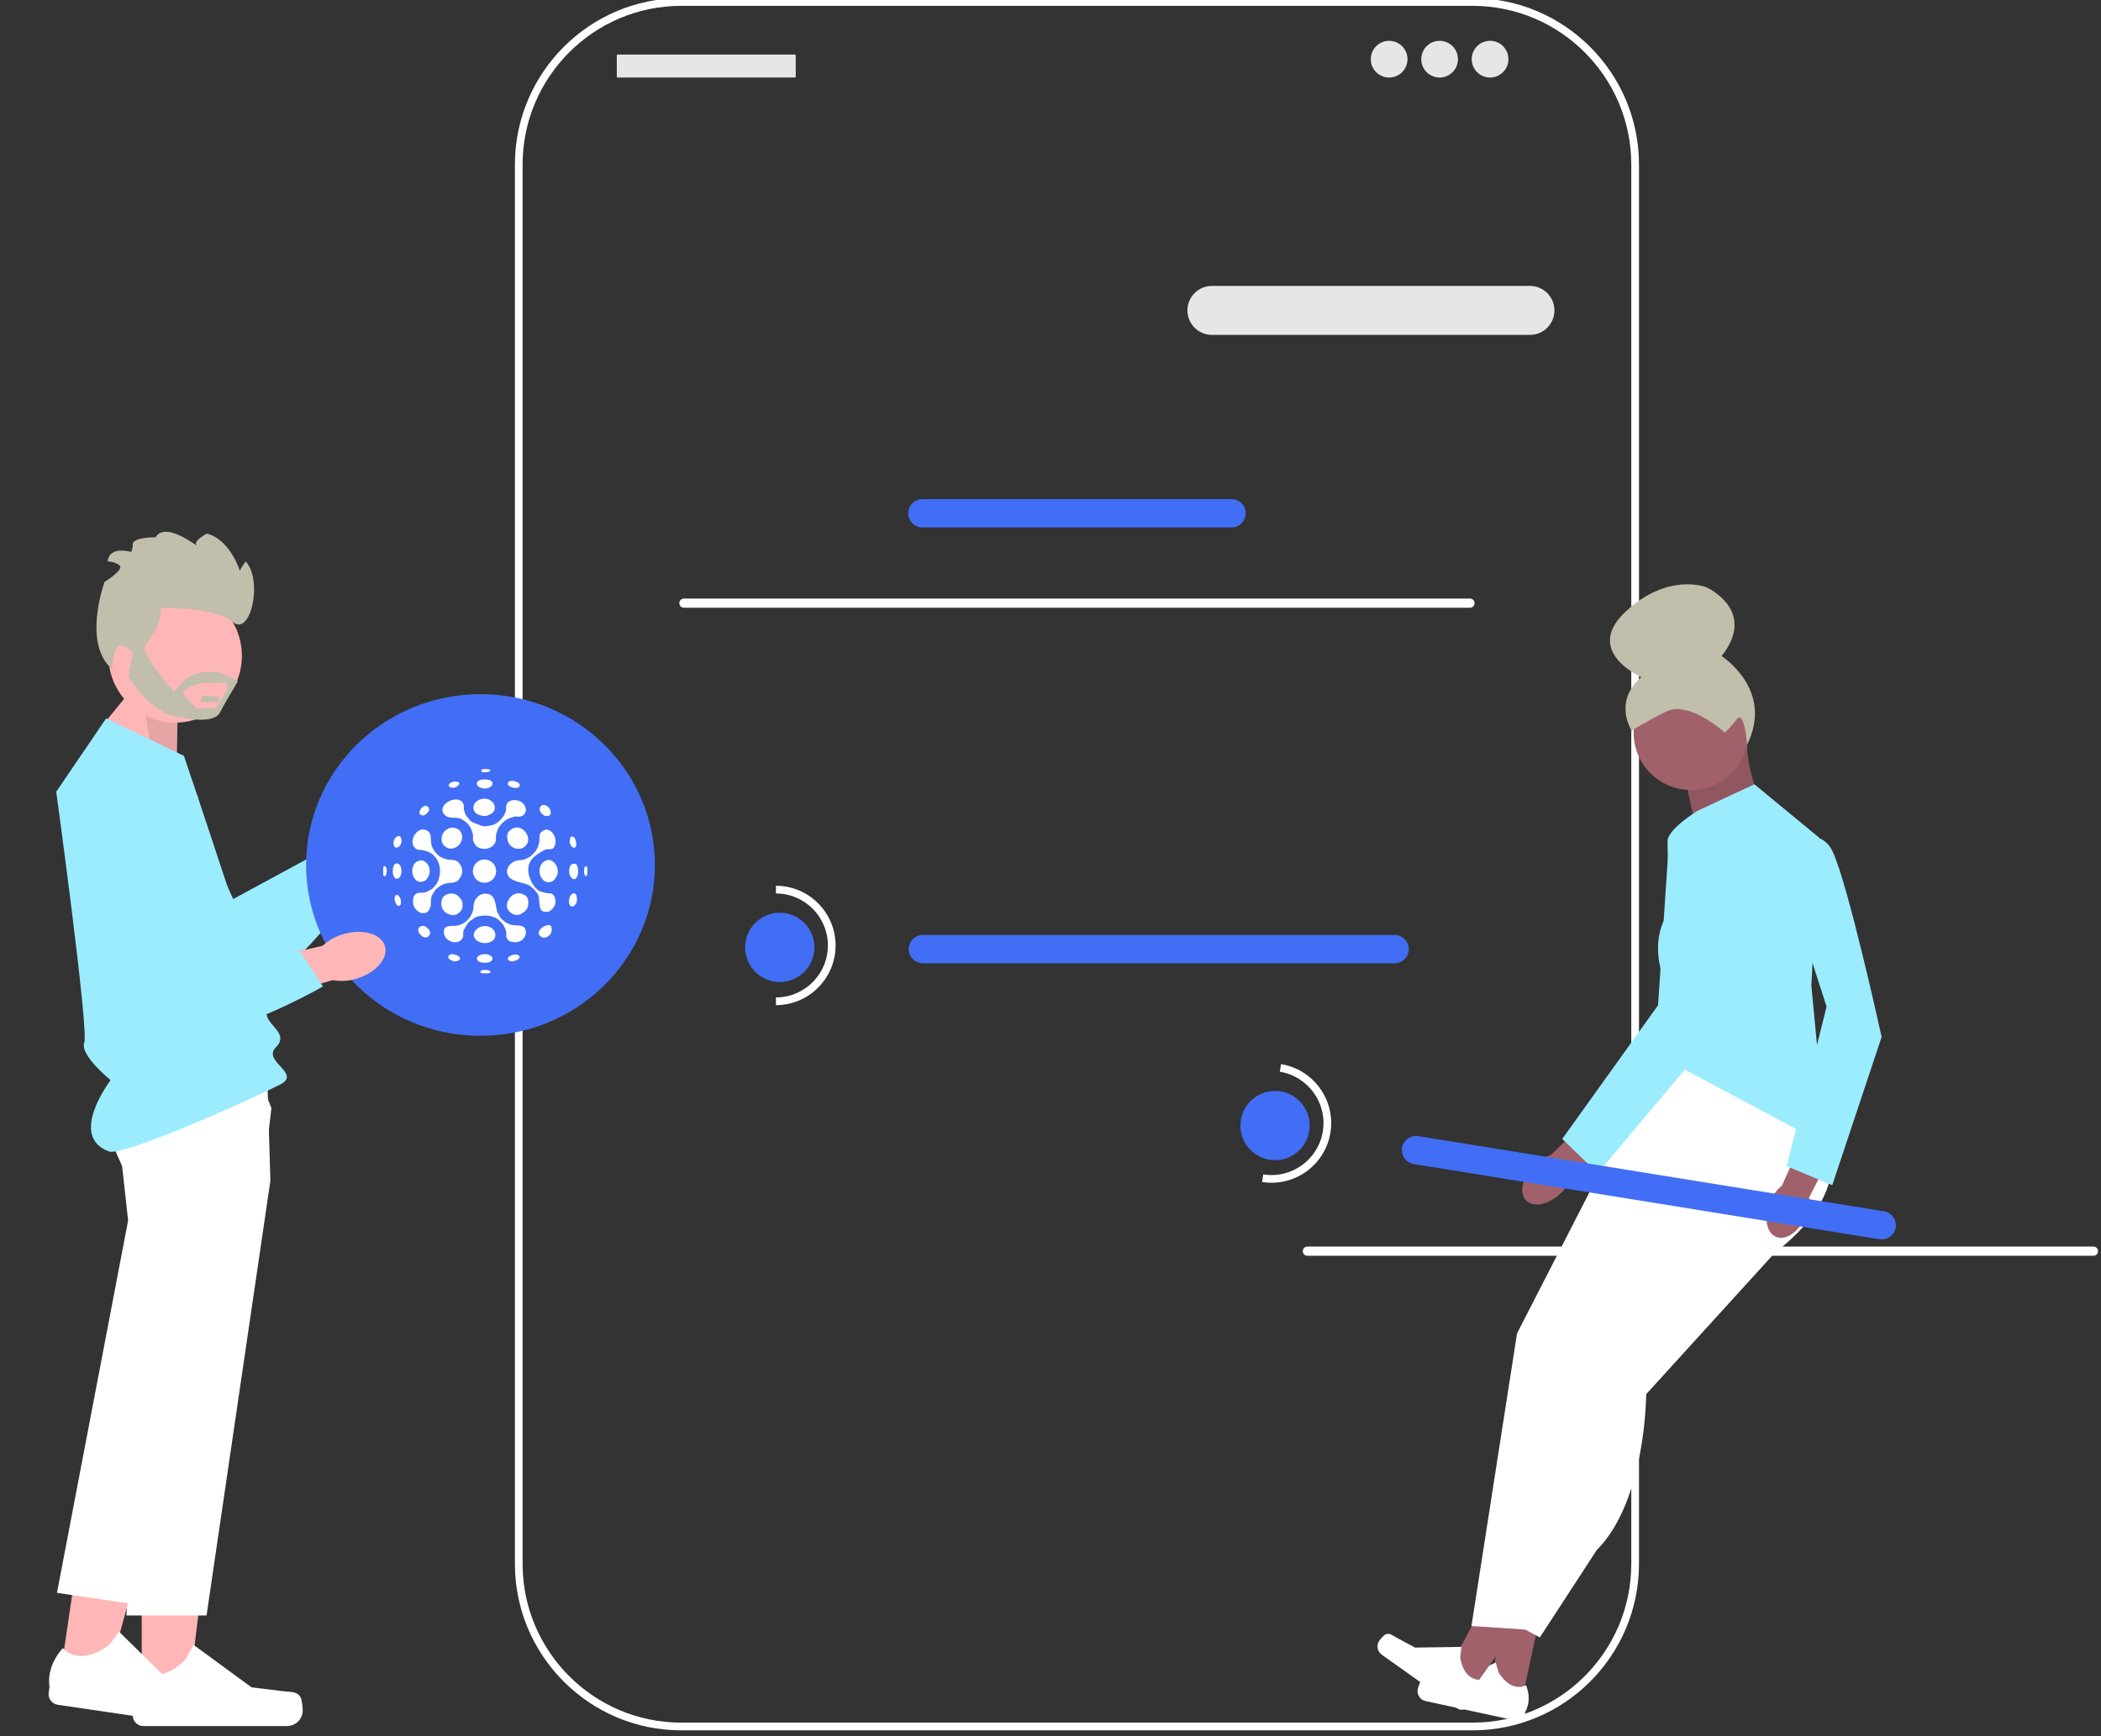 <svg xmlns="http://www.w3.org/2000/svg" width="346" height="286" viewBox="0 0 346 286" fill="none"><rect x="0" y="0" width="346" height="286" fill="#333333" stroke="none"/><g clip-path="url(#clip0_4709_49004)"><path d="M77.718 128.076C76.919 128.076 76.269 128.726 76.269 129.526V141.126C76.269 141.926 76.919 142.576 77.718 142.576C78.517 142.576 79.167 141.926 79.167 141.126V129.526C79.167 128.726 78.517 128.076 77.718 128.076Z" fill="#3F3D56"></path><path d="M242.52 285.001H112.191C97.086 285.001 84.797 272.703 84.797 257.586V27.11C84.797 11.994 97.086 -0.305 112.191 -0.305H242.52C257.625 -0.305 269.914 11.994 269.914 27.11V257.586C269.914 272.703 257.625 285.001 242.52 285.001ZM112.191 0.964C97.785 0.964 86.064 12.693 86.064 27.11V257.586C86.064 272.003 97.785 283.732 112.191 283.732H242.52C256.926 283.732 268.646 272.003 268.646 257.586V27.11C268.646 12.693 256.926 0.964 242.52 0.964H112.191Z" fill="white"></path><path d="M251.962 55.159H199.576C197.355 55.159 195.547 53.35 195.547 51.126C195.547 48.903 197.355 47.094 199.576 47.094H251.962C254.184 47.094 255.991 48.903 255.991 51.126C255.991 53.35 254.184 55.159 251.962 55.159Z" fill="#E6E6E6"></path><path d="M202.818 86.873H151.897C150.613 86.873 149.568 85.827 149.568 84.543C149.568 83.258 150.613 82.213 151.897 82.213H202.818C204.101 82.213 205.145 83.258 205.145 84.543C205.145 85.827 204.101 86.873 202.818 86.873Z" fill="#426EF5"></path><path d="M130.906 8.99H101.715C101.64 8.99 101.578 9.052 101.578 9.128V12.633C101.578 12.709 101.64 12.771 101.715 12.771H130.906C130.982 12.771 131.043 12.709 131.043 12.633V9.128C131.043 9.052 130.982 8.99 130.906 8.99Z" fill="#E6E6E6"></path><path d="M228.768 12.771C230.437 12.771 231.79 11.417 231.79 9.747C231.79 8.077 230.437 6.723 228.768 6.723C227.099 6.723 225.746 8.077 225.746 9.747C225.746 11.417 227.099 12.771 228.768 12.771Z" fill="#E6E6E6"></path><path d="M237.081 12.771C238.75 12.771 240.103 11.417 240.103 9.747C240.103 8.077 238.75 6.723 237.081 6.723C235.412 6.723 234.059 8.077 234.059 9.747C234.059 11.417 235.412 12.771 237.081 12.771Z" fill="#E6E6E6"></path><path d="M245.389 12.771C247.058 12.771 248.411 11.417 248.411 9.747C248.411 8.077 247.058 6.723 245.389 6.723C243.72 6.723 242.367 8.077 242.367 9.747C242.367 11.417 243.72 12.771 245.389 12.771Z" fill="#E6E6E6"></path><path d="M111.875 99.344C111.875 99.763 112.211 100.099 112.629 100.099H242.084C242.502 100.099 242.838 99.763 242.838 99.344C242.838 98.926 242.502 98.59 242.084 98.59H112.629C112.211 98.59 111.875 98.926 111.875 99.344Z" fill="white"></path><path d="M214.547 206.079C214.547 206.497 214.883 206.834 215.301 206.834H344.756C345.174 206.834 345.51 206.497 345.51 206.079C345.51 205.66 345.174 205.324 344.756 205.324H215.301C214.883 205.324 214.547 205.66 214.547 206.079Z" fill="white"></path><path d="M229.669 158.658H151.981C150.697 158.658 149.652 157.612 149.652 156.328C149.652 155.043 150.697 153.998 151.981 153.998H229.669C230.953 153.998 231.997 155.043 231.997 156.328C231.997 157.612 230.953 158.658 229.669 158.658Z" fill="#426EF5"></path><path d="M128.418 161.747C131.568 161.747 134.121 159.192 134.121 156.039C134.121 152.887 131.568 150.332 128.418 150.332C125.268 150.332 122.715 152.887 122.715 156.039C122.715 159.192 125.268 161.747 128.418 161.747Z" fill="#426EF5"></path><path d="M127.785 165.554V164.285C132.502 164.285 136.34 160.445 136.34 155.724C136.34 151.003 132.502 147.163 127.785 147.163V145.895C133.201 145.895 137.607 150.304 137.607 155.724C137.607 161.144 133.201 165.554 127.785 165.554Z" fill="white"></path><path d="M59.858 133.022C62.184 130.653 65.291 129.933 66.798 131.415C68.304 132.897 67.639 136.019 65.311 138.388C64.395 139.348 63.262 140.073 62.007 140.505L52.024 150.419L47.475 145.631L57.8 136.366C58.209 135.103 58.914 133.956 59.858 133.022Z" fill="#FFB6B6"></path><path d="M27.928 124.839L38.395 148.079L55.11 139.024L61.092 142.201C61.092 142.201 47.428 165.063 38.072 162.46C28.716 159.858 12.103 136.26 15.096 128.977C18.089 121.695 27.928 124.839 27.928 124.839Z" fill="#9BECFE"></path><path d="M79.127 170.608C94.989 170.608 107.848 158.011 107.848 142.471C107.848 126.931 94.989 114.334 79.127 114.334C63.265 114.334 50.406 126.931 50.406 142.471C50.406 158.011 63.265 170.608 79.127 170.608Z" fill="#426EF5"></path><path d="M23.339 279.721L30.972 279.72L34.603 250.258L23.338 250.259L23.339 279.721Z" fill="#FFB6B6"></path><path d="M49.49 279.548C49.728 279.948 49.853 281.241 49.853 281.707C49.853 283.139 48.693 284.299 47.263 284.299H23.625C22.649 284.299 21.858 283.507 21.858 282.531V281.546C21.858 281.546 20.689 278.586 23.096 274.938C23.096 274.938 26.088 277.794 30.559 273.32L31.878 270.93L41.421 277.915L46.711 278.566C47.868 278.709 48.895 278.544 49.49 279.548Z" fill="white"></path><path d="M29.115 126.331L29.269 116.029L22.921 112.068L16.018 120.519L29.115 126.331Z" fill="#FFB6B6"></path><path opacity="0.1" d="M29.114 126.331L29.525 116.285L22.92 112.068L25.164 124.5L29.114 126.331Z" fill="black"></path><path d="M44.532 194.455L34.015 266.079H20.82L22.574 225.195L23.498 203.697L20.82 193.465C20.82 193.465 19.599 191.19 18.57 188.433C17.411 185.321 16.495 181.591 17.854 179.823C18.355 179.171 19.655 178.688 21.423 178.329C22.503 178.108 23.759 177.936 25.116 177.802C32.92 177.03 44.02 177.512 44.02 177.512L44.302 186.831L44.458 192.035L44.532 194.455Z" fill="white"></path><path d="M9.893 276.218L17.444 277.328L25.319 248.707L14.173 247.068L9.893 276.218Z" fill="#FFB6B6"></path><path d="M35.791 279.854C35.968 280.285 35.904 281.582 35.836 282.043C35.628 283.459 34.312 284.439 32.896 284.231L9.51 280.79C8.545 280.648 7.877 279.749 8.019 278.783L8.162 277.808C8.162 277.808 7.436 274.71 10.348 271.451C10.348 271.451 12.893 274.713 17.966 270.937L19.618 268.764L28.045 277.064L33.184 278.478C34.308 278.788 35.347 278.774 35.791 279.854Z" fill="white"></path><path d="M44.696 182.509L43.254 194.942L35.387 221.141L22.436 264.274L9.383 262.354L21.098 201.026L19.938 190.509C19.938 190.509 19.561 189.464 19.128 187.934C18.268 184.906 17.19 179.976 18.376 177.461C18.536 177.119 18.737 176.822 18.986 176.582C19.452 176.13 20.401 175.855 21.671 175.709C26.98 175.108 37.915 176.826 42.781 177.669L44.696 182.509Z" fill="white"></path><path d="M17.468 118.338L30.294 124.499C30.294 124.499 43.89 164.804 43.89 166.857C43.89 168.911 47.738 170.195 45.429 172.505C43.121 174.815 49.726 176.772 46.167 178.618C42.608 180.463 20.403 190.558 17.934 189.648C11.125 187.137 18.223 177.911 18.223 177.911C18.223 177.911 13.108 173.789 13.877 171.735C14.647 169.681 9.26 130.404 9.26 130.404L17.468 118.338Z" fill="#9BECFE"></path><path d="M56.55 153.854C59.733 152.913 62.798 153.793 63.397 155.821C63.995 157.848 61.899 160.254 58.715 161.195C57.448 161.589 56.105 161.673 54.799 161.44L41.262 165.257L39.607 158.862L53.129 155.778C54.099 154.872 55.272 154.212 56.55 153.854Z" fill="#FFB6B6"></path><path d="M32.606 131.187L30.484 156.589L49.49 156.794L53.178 162.478C53.178 162.478 30.142 175.826 23.225 169.006C16.308 162.185 13.23 133.483 19.38 128.57C25.53 123.658 32.606 131.187 32.606 131.187Z" fill="#9BECFE"></path><path d="M28.847 119.017C34.915 119.017 39.834 114.094 39.834 108.021C39.834 101.948 34.915 97.025 28.847 97.025C22.779 97.025 17.859 101.948 17.859 108.021C17.859 114.094 22.779 119.017 28.847 119.017Z" fill="#FFB6B6"></path><path d="M22.92 108.065C22.92 108.065 24.65 105.208 25.602 103.736C26.553 102.264 26.553 100.108 26.553 100.108C26.553 100.108 35.378 99.926 38.319 102.437C41.261 104.948 43.337 95.684 40.482 92.48C40.482 92.48 39.271 93.866 39.53 94.385L39.79 94.905C39.79 94.905 38.319 89.017 34.08 87.891C34.08 87.891 31.722 89.111 32.382 89.8C33.042 90.489 27.332 85.64 25.602 88.498C25.602 88.498 21.362 88.411 21.881 89.969L21.622 90.922C21.622 90.922 17.988 89.796 17.729 92.48C17.729 92.48 19.026 92.48 19.719 93.173C20.411 93.866 17.21 95.857 17.21 95.857C17.21 95.857 13.49 106.073 18.507 110.229C18.507 110.229 18.551 105.251 20.541 106.463C22.53 107.675 22.92 108.065 22.92 108.065Z" fill="#C1BEAC"></path><path d="M33.375 114.559L32.98 115.598L35.939 115.684L36.136 114.732L33.375 114.559Z" fill="#C1BEAC"></path><path d="M36.335 110.836C36.335 110.836 31.897 109.624 29.234 113.26L28.642 113.953C28.642 113.953 23.02 107.633 23.514 105.295L22.33 105.381L21.146 111.442C21.146 111.442 24.894 117.936 30.122 118.195C30.122 118.195 35.151 119.408 36.236 117.33C37.321 115.252 39.189 112.188 39.189 112.188L36.335 110.836ZM35.528 116.637H32.587C31.897 116.637 30.122 114.126 30.122 114.126C31.108 112.568 34.067 112.481 34.067 112.481H37.28L37.519 113.433L35.528 116.637Z" fill="#C1BEAC"></path><path d="M250.512 280.557L245.688 279.513L247.413 260.395L254.533 261.935L250.512 280.557Z" fill="#A0616A"></path><path d="M234.008 276.874C233.803 277.095 233.547 277.895 233.483 278.189C233.288 279.094 233.863 279.986 234.767 280.182L249.707 283.412C250.324 283.546 250.932 283.153 251.066 282.536L251.2 281.913C251.2 281.913 252.343 280.202 251.319 277.567C251.319 277.567 249.038 278.964 246.823 275.525L246.316 273.834L239.33 276.945L235.898 276.634C235.147 276.566 234.521 276.321 234.008 276.874Z" fill="white"></path><path d="M241.884 279.094L237.859 276.235L246.963 259.338L252.903 263.557L241.884 279.094Z" fill="#A0616A"></path><path d="M228.16 269.208C227.885 269.33 227.335 269.965 227.161 270.211C226.625 270.966 226.803 272.012 227.557 272.548L240.022 281.401C240.537 281.767 241.25 281.645 241.616 281.13L241.984 280.611C241.984 280.611 243.708 279.488 243.802 276.662C243.802 276.662 241.156 277.048 240.472 273.014L240.67 271.26L233.025 271.369L229.992 269.731C229.328 269.373 228.849 268.902 228.16 269.208Z" fill="white"></path><path d="M299.867 184.571C299.867 184.571 307.372 194.783 292.361 206.263L261.715 196.463L272.66 173.617L282.354 168.297L299.867 184.571Z" fill="white"></path><path d="M261.713 196.464L249.83 219.623L242.324 267.819L251.706 268.445L261.087 222.753L277.662 198.029L266.091 192.709" fill="white"></path><path d="M292.361 198.99V206.264L271.096 229.637C271.096 229.637 271.096 247.163 262.965 255.3L253.584 269.696L245.453 265.315L257.336 223.378L278.601 195.838L292.361 198.99Z" fill="white"></path><path d="M277.25 126.872L280.475 142.156L292.769 139.149C292.769 139.149 286.692 126.5 287.901 121.488L277.25 126.872Z" fill="#A0616A"></path><path opacity="0.1" d="M277.25 126.872L280.475 142.156L292.769 139.149C292.769 139.149 286.692 126.5 287.901 121.488L277.25 126.872Z" fill="black"></path><path d="M288.92 129.178L279.538 133.559C279.538 133.559 274.712 136.511 274.623 138.478C274.535 140.444 275.16 149.833 275.16 149.833C275.16 149.833 271.407 153.588 273.909 161.099L272.658 173.618L300.803 188.64L298.301 162.351L299.552 137.941L288.92 129.178Z" fill="#9BECFE"></path><path d="M297.342 200.408C296.243 202.93 294.052 204.407 292.449 203.707C290.845 203.008 290.436 200.396 291.535 197.873C291.96 196.859 292.622 195.962 293.464 195.257L298.253 184.629L303.189 186.984L297.944 197.211C298.001 198.31 297.795 199.406 297.342 200.408Z" fill="#A0616A"></path><path d="M292.361 139.505C292.361 139.505 299.241 135.123 301.743 140.131C304.245 145.138 309.874 170.801 309.874 170.801L301.743 195.211L294.238 192.082L300.805 165.81L292.361 139.505Z" fill="#9BECFE"></path><path d="M257.098 196.468C255.149 198.408 252.568 198.973 251.335 197.731C250.102 196.489 250.683 193.911 252.633 191.97C253.402 191.185 254.347 190.594 255.39 190.249L263.755 182.135L267.476 186.144L258.835 193.718C258.484 194.76 257.889 195.703 257.098 196.468Z" fill="#A0616A"></path><path d="M274.888 138.013C274.888 138.013 286.882 137.522 287.365 143.1C287.847 148.677 279.648 173.564 279.648 173.564L263.103 193.26L257.277 187.584L273.054 165.581L274.888 138.013Z" fill="#9BECFE"></path><path d="M309.522 204.112L232.825 191.732C231.558 191.527 230.693 190.329 230.897 189.06C231.102 187.792 232.299 186.927 233.566 187.132L310.263 199.512C311.531 199.716 312.395 200.914 312.191 202.182C311.986 203.451 310.789 204.316 309.522 204.112Z" fill="#426EF5"></path><path d="M209.979 191.099C213.128 191.099 215.682 188.543 215.682 185.391C215.682 182.239 213.128 179.684 209.979 179.684C206.829 179.684 204.275 182.239 204.275 185.391C204.275 188.543 206.829 191.099 209.979 191.099Z" fill="#426EF5"></path><path d="M207.84 194.682L208.042 193.43C212.698 194.181 217.098 191.001 217.849 186.341C218.601 181.68 215.423 177.277 210.766 176.526L210.968 175.273C216.315 176.137 219.963 181.192 219.101 186.543C218.238 191.894 213.187 195.545 207.84 194.682Z" fill="white"></path><path d="M278.479 130.119C283.696 130.119 287.925 125.887 287.925 120.666C287.925 115.445 283.696 111.213 278.479 111.213C273.262 111.213 269.033 115.445 269.033 120.666C269.033 125.887 273.262 130.119 278.479 130.119Z" fill="#A0616A"></path><path d="M284.061 120.665C284.061 120.665 278.164 115.309 274.386 117.199C270.608 119.09 268.719 120.35 268.719 120.35C268.719 120.35 265.57 115.624 270.293 111.528C270.293 111.528 260.68 107.325 267.69 100.761C274.701 94.197 280.998 96.718 280.998 96.718C280.998 96.718 289.499 100.499 283.517 108.061C283.517 108.061 292.232 113.593 287.717 122.643C287.717 122.643 287.295 116.884 286.036 118.46C284.776 120.035 284.061 120.665 284.061 120.665Z" fill="#C1BEAC"></path><path fill-rule="evenodd" clip-rule="evenodd" d="M85.969 147.24C85.741 147.137 85.489 147.103 85.242 147.143C84.909 147.19 84.592 147.315 84.316 147.506C83.406 148.325 83.059 149.596 84.174 150.37C84.693 150.731 85.284 150.847 85.838 150.514C86.496 150.112 86.904 149.829 86.984 148.999C87.065 148.17 86.954 147.529 85.969 147.24ZM63.454 144.313C63.605 144.068 63.688 143.788 63.694 143.502C63.7 143.215 63.63 142.932 63.49 142.681C63.074 142.642 63.105 142.731 63.102 143.472C63.099 144.268 63.096 144.313 63.454 144.313ZM68.606 141.91C68.584 142.004 68.606 141.951 68.525 142.007L68.229 142.284C68.101 142.426 68.259 142.32 68.165 142.354C68.034 142.828 67.868 142.908 67.887 143.594C67.909 143.995 68.048 144.381 68.287 144.704L68.459 144.893C68.966 145.511 70.076 145.275 70.401 144.615C70.659 144.116 70.831 143.891 70.734 143.142C70.704 142.861 70.604 142.592 70.443 142.36C70.281 142.129 70.063 141.942 69.81 141.818C69.241 141.549 69.122 141.818 68.606 141.91ZM79.369 152.595C78.9 152.696 78.488 152.976 78.221 153.375C77.436 154.588 79.097 155.687 80.559 155.229C81.475 154.951 81.83 154.119 81.408 153.361C81.009 152.648 80.146 152.396 79.369 152.595ZM78.207 151.15C78.282 151.1 78.229 151.097 78.359 151.05C79.491 150.65 81.159 150.675 82.102 151.502L82.657 152.035C82.826 152.236 82.966 152.461 83.073 152.701C83.205 152.945 83.303 153.207 83.364 153.478L83.383 154.266C83.522 155.098 84.279 155.179 84.923 155.19C85.739 155.204 86.607 154.482 86.604 153.592C86.604 152.185 85.331 152.529 84.568 152.376C84.421 152.346 84.254 152.337 84.091 152.304C83.426 152.083 82.838 151.677 82.396 151.133L81.885 150.204C81.53 148.994 81.689 147.007 79.666 147.212C78.814 147.298 78.002 148.211 78.002 149.185C77.985 150.883 76.57 152.443 74.895 152.496C74.326 152.515 73.291 152.415 73.125 153.187C72.745 154.918 75.344 155.961 76.176 154.521C76.407 154.124 76.151 153.544 76.398 153.134C77.042 152.035 77.045 151.877 78.207 151.15ZM75.583 150.342C75.924 150.032 76.168 149.768 76.171 149.232C76.174 148.697 76.171 148.386 75.757 147.912C75.618 147.751 75.468 147.599 75.308 147.459C74.803 147.037 73.433 146.971 72.859 147.923C72.653 148.424 72.625 148.98 72.778 149.499C72.939 149.877 73.214 150.196 73.566 150.409C74.32 150.831 75.008 150.858 75.583 150.342ZM64.986 148.053C64.998 148.429 65.135 148.791 65.377 149.08C65.432 149.148 65.511 149.192 65.598 149.205C65.684 149.218 65.773 149.198 65.846 149.149C66.123 148.983 66.056 148.134 65.846 147.814C65.779 147.723 65.776 147.687 65.704 147.598C65.332 147.151 64.969 147.484 64.986 148.042V148.053ZM79.164 160.204C79.314 160.357 79.594 160.31 79.921 160.31C80.169 160.34 80.42 160.319 80.659 160.248C80.806 160.157 80.787 159.996 80.634 159.902C80.416 159.788 80.169 159.74 79.924 159.763C79.676 159.732 79.424 159.781 79.206 159.902C79.067 159.988 79.036 160.054 79.164 160.193V160.204ZM70.967 149.044V148.555C70.967 147.445 71.227 147.373 71.638 146.657C71.741 146.48 71.605 146.657 71.774 146.485C72.064 146.211 72.389 145.976 72.742 145.789C73.682 145.234 74.448 145.567 75.064 145.234C75.156 145.184 75.214 145.178 75.286 145.139C75.433 145.062 75.328 145.123 75.45 144.987L75.877 144.432C76.124 143.975 76.183 143.44 76.04 142.94C75.897 142.441 75.565 142.017 75.114 141.76C74.709 141.565 73.727 141.69 73.158 141.418C73.058 141.371 73.017 141.371 72.925 141.335L72.514 141.119C72.126 140.905 72.171 140.841 71.871 140.55L71.849 140.528C71.384 140.072 71.081 139.476 70.986 138.832C70.894 138.066 71.114 137.339 70.412 136.84C70.08 136.637 69.681 136.572 69.302 136.66C68.192 137.056 67.477 138.702 68.254 139.568C68.767 140.142 68.869 139.876 69.738 140.067C70.758 140.292 71.335 140.641 71.871 141.435C71.935 141.529 71.949 141.532 72.018 141.643C72.36 142.305 72.513 143.048 72.462 143.791C72.406 144.154 72.328 144.514 72.229 144.868C72.169 145.119 72.058 145.355 71.901 145.561C71.748 145.806 71.561 146.028 71.347 146.222L71.175 146.424C70.937 146.509 70.713 146.628 70.509 146.777C69.907 147.104 69.677 147.026 69.052 147.054C67.887 147.107 67.876 148.555 68.181 149.349C68.309 149.674 68.961 150.284 69.291 150.353C70.467 150.584 70.761 149.898 70.967 149.044ZM78.734 157.526C78.677 157.566 78.63 157.619 78.597 157.681C78.564 157.742 78.546 157.81 78.544 157.88C78.543 157.95 78.558 158.019 78.588 158.082C78.618 158.145 78.662 158.2 78.717 158.242C78.881 158.416 79.104 158.521 79.342 158.536C80.063 158.664 81.089 158.52 81.092 157.912C81.098 157.841 81.087 157.769 81.061 157.703C81.034 157.636 80.993 157.577 80.939 157.529C80.454 157.021 79.219 157.041 78.728 157.526H78.734ZM73.924 157.89C73.996 157.986 74.091 158.061 74.201 158.109C74.501 158.303 74.862 158.378 75.214 158.317C75.863 158.104 76.024 157.823 75.316 157.363C75.068 157.257 74.807 157.186 74.54 157.152C74.115 157.143 73.602 157.404 73.918 157.89H73.924ZM85.431 157.39C85.123 157.135 84.415 157.204 83.93 157.501C83.486 157.779 83.569 158.115 84.022 158.309C84.474 158.503 86.055 157.915 85.425 157.39H85.431ZM69.388 154.102C69.524 154.246 69.702 154.343 69.897 154.379C70.091 154.414 70.292 154.386 70.47 154.299C70.57 154.232 70.654 154.143 70.715 154.039C70.776 153.935 70.814 153.819 70.825 153.699C70.835 153.578 70.819 153.457 70.777 153.344C70.734 153.231 70.668 153.129 70.581 153.045L70.084 152.607C69.283 152.182 68.229 153.059 69.383 154.102H69.388ZM66.115 143.516C66.115 143.2 66.026 142.553 65.768 142.387L65.427 142.226C65.208 142.129 64.952 142.367 64.872 142.528C64.748 142.795 64.687 143.086 64.694 143.38C64.649 143.671 64.695 143.968 64.825 144.232C64.961 144.526 65.122 144.962 65.693 144.609C65.965 144.435 66.118 143.874 66.115 143.516ZM84.146 134.667C84.266 134.658 84.383 134.625 84.49 134.57C85.275 134.293 85.239 134.756 86.066 134.34C86.18 134.296 86.277 134.218 86.343 134.115C86.776 133.582 86.621 132.986 86.269 132.481C85.819 131.926 85.201 131.715 84.354 131.798C84.121 131.857 83.902 131.964 83.713 132.114C83.178 132.561 83.414 133.224 83.3 133.602C83.006 134.576 81.969 135.766 80.915 135.935C80.36 136.027 80.102 136.163 79.416 136.057C77.366 135.197 77.857 135.727 76.67 134.198C76.581 134.004 76.513 133.8 76.468 133.591C76.229 132.914 76.626 132.758 76.09 132.042C74.909 130.871 71.704 132.747 73.28 134.262C74.007 134.967 75.1 134.462 75.941 134.886C76.212 135.023 76.469 135.188 76.706 135.378C76.988 135.602 77.224 135.878 77.403 136.191C77.625 136.588 77.788 137.016 77.885 137.461C77.938 137.767 77.835 138.316 77.952 138.571C78.118 138.924 78.326 139.362 78.717 139.554C79.037 139.725 79.395 139.815 79.758 139.815C80.121 139.815 80.478 139.725 80.798 139.554C81.069 139.427 81.296 139.223 81.452 138.968C81.608 138.713 81.685 138.418 81.675 138.119C81.659 137.805 81.689 137.49 81.763 137.184C81.929 136.602 82.234 136.069 82.651 135.631C83.068 135.193 83.585 134.862 84.157 134.667H84.146ZM85.941 139.723C86.322 139.57 86.636 139.287 86.829 138.924C87.545 137.595 85.68 135.336 84.041 136.723C83.86 136.857 83.718 137.035 83.628 137.24C83.538 137.446 83.503 137.671 83.528 137.894C83.558 139.187 84.646 140.098 85.952 139.723H85.941ZM96.336 144.271H96.594C96.771 144.016 96.732 143.824 96.73 143.416C96.727 143.008 96.785 142.692 96.416 142.653C96.083 142.953 96.15 143.866 96.347 144.271H96.336ZM89.761 139.959C90.083 139.798 90.371 139.923 90.751 139.864C90.885 139.845 91.01 139.787 91.113 139.699C91.215 139.61 91.29 139.495 91.328 139.365C91.966 137.978 90.682 136.282 89.664 136.718C88.646 137.153 88.893 137.661 88.832 138.613C88.725 139.156 88.525 139.676 88.241 140.15C87.931 140.552 87.562 140.904 87.148 141.196C86.385 141.546 86.357 141.638 85.533 141.685C83.949 141.779 82.928 143.425 83.838 144.46C84.51 145.225 86.085 145.392 86.629 145.614L87.029 145.761C87.525 145.972 88.618 147.099 88.74 147.659C88.773 147.817 88.74 147.961 88.771 148.139C88.909 148.808 88.74 149.74 89.35 150.081C89.658 150.176 89.981 150.212 90.302 150.187C90.746 149.964 91.11 149.609 91.345 149.171C91.697 148.228 91.323 147.259 90.649 147.135C90.493 147.107 90.388 147.173 90.255 147.135C89.835 147.074 89.422 146.976 89.02 146.84C88.227 146.58 87.497 145.35 87.239 144.593C86.41 142.176 87.73 140.977 89.772 139.959H89.761ZM93.692 148.419C93.692 148.941 93.917 149.496 94.494 149.235C94.745 149.046 94.923 148.775 94.999 148.469C95.176 146.402 93.734 147.012 93.703 148.419H93.692ZM94.247 142.315C93.758 142.451 93.692 143.369 93.75 143.833C93.82 144.504 94.682 145.453 95.121 144.193C95.277 143.631 95.237 143.032 95.007 142.495C94.879 142.24 94.574 142.226 94.249 142.317L94.247 142.315ZM94.003 137.811C93.814 138.184 93.776 138.615 93.897 139.015C93.925 139.115 94.249 139.795 94.702 139.59C94.951 139.476 95.026 138.527 94.571 137.947C94.433 137.772 94.291 137.778 94.005 137.814L94.003 137.811ZM89.953 141.713C88.524 142.295 88.61 144.21 89.484 144.979C89.727 145.196 90.043 145.314 90.369 145.309C90.695 145.303 91.007 145.174 91.242 144.948C91.371 144.803 91.488 144.648 91.592 144.485C92.457 143.069 91.093 141.246 89.953 141.713ZM90.033 152.415C89.567 152.525 89.156 152.8 88.876 153.189C88.418 153.844 89.095 154.668 89.9 154.391C90.166 154.317 90.402 154.161 90.574 153.945C90.746 153.73 90.846 153.465 90.86 153.189C90.84 152.49 90.677 152.254 90.033 152.415ZM65.987 137.897C65.688 137.342 64.819 138.016 64.8 138.749C64.8 139.243 64.933 139.792 65.527 139.551C66.12 139.31 66.267 138.41 65.987 137.897ZM70.67 133.502C70.595 133.083 70.72 132.977 70.392 132.827C70.065 132.678 70.115 132.644 69.743 132.827C69.554 132.946 69.391 133.103 69.266 133.288C69.178 133.406 69.121 133.543 69.099 133.688C69.077 133.834 69.09 133.982 69.138 134.121C69.555 134.298 69.543 134.448 70.018 134.179C70.492 133.91 70.467 133.638 70.67 133.502ZM90.172 132.816C89.062 132.039 88.41 133.341 89.306 134.087C89.455 134.247 89.648 134.357 89.861 134.404C91.082 134.581 90.79 133.255 90.163 132.816H90.172ZM83.636 129.032C83.628 129.135 83.655 129.239 83.712 129.326C83.769 129.413 83.854 129.478 83.952 129.512C84.379 129.714 84.632 129.867 85.225 129.747C85.323 129.73 85.412 129.681 85.479 129.608C85.547 129.536 85.589 129.443 85.6 129.345C85.653 128.646 83.669 128.282 83.636 129.032ZM79.197 128.438C78.95 128.479 78.728 128.617 78.582 128.821C78.19 129.578 79.613 130.083 80.371 129.803C80.906 129.606 81.428 129.129 80.926 128.662C80.546 128.318 79.713 128.343 79.206 128.438H79.197ZM74.393 129.736C74.681 129.787 74.977 129.729 75.225 129.573C75.383 129.459 75.71 129.206 75.627 128.957C75.524 128.665 74.481 128.635 74.054 129.032C73.713 129.367 73.957 129.67 74.401 129.736H74.393ZM79.35 127.109C79.455 127.214 79.666 127.222 80.007 127.203C80.175 127.185 80.341 127.154 80.504 127.109C80.759 127.059 80.734 127.014 80.712 126.748C80.382 126.677 80.044 126.651 79.708 126.67C79.464 126.681 79.02 126.778 79.358 127.109H79.35ZM79.783 141.568C80.162 141.567 80.532 141.677 80.848 141.887C81.164 142.096 81.411 142.395 81.557 142.744C81.703 143.094 81.742 143.479 81.669 143.851C81.596 144.223 81.415 144.565 81.147 144.834C80.88 145.102 80.539 145.286 80.168 145.36C79.796 145.435 79.411 145.397 79.06 145.253C78.71 145.108 78.411 144.863 78.2 144.547C77.989 144.232 77.877 143.862 77.877 143.483C77.876 143.231 77.925 142.982 78.021 142.749C78.117 142.517 78.258 142.305 78.436 142.127C78.614 141.949 78.825 141.808 79.058 141.713C79.29 141.617 79.539 141.568 79.791 141.568H79.783ZM79.272 131.615C78.801 131.712 78.388 131.993 78.124 132.395C77.962 132.678 77.918 133.014 78.003 133.329C78.088 133.644 78.294 133.913 78.576 134.076C78.856 134.217 79.154 134.32 79.461 134.381C80.215 134.423 80.057 134.381 80.462 134.248C81.378 133.971 81.733 133.152 81.311 132.381C81.105 132.047 80.793 131.791 80.426 131.652C80.059 131.513 79.656 131.5 79.281 131.615H79.272ZM72.742 137.955C72.685 138.269 72.725 138.592 72.856 138.882C73.491 140.039 74.82 139.992 75.594 139.14C75.748 138.985 75.872 138.801 75.957 138.599C75.974 138.563 76.01 138.458 76.032 138.405C76.125 138.132 76.145 137.84 76.088 137.557C76.032 137.274 75.901 137.011 75.71 136.796C75.499 136.6 75.242 136.459 74.964 136.385C74.686 136.311 74.393 136.306 74.112 136.371C73.751 136.466 73.426 136.668 73.181 136.951C72.937 137.233 72.784 137.584 72.742 137.955Z" fill="white"></path></g><defs><clipPath id="clip0_4709_49004"><rect width="346" height="286" fill="white"></rect></clipPath></defs></svg>